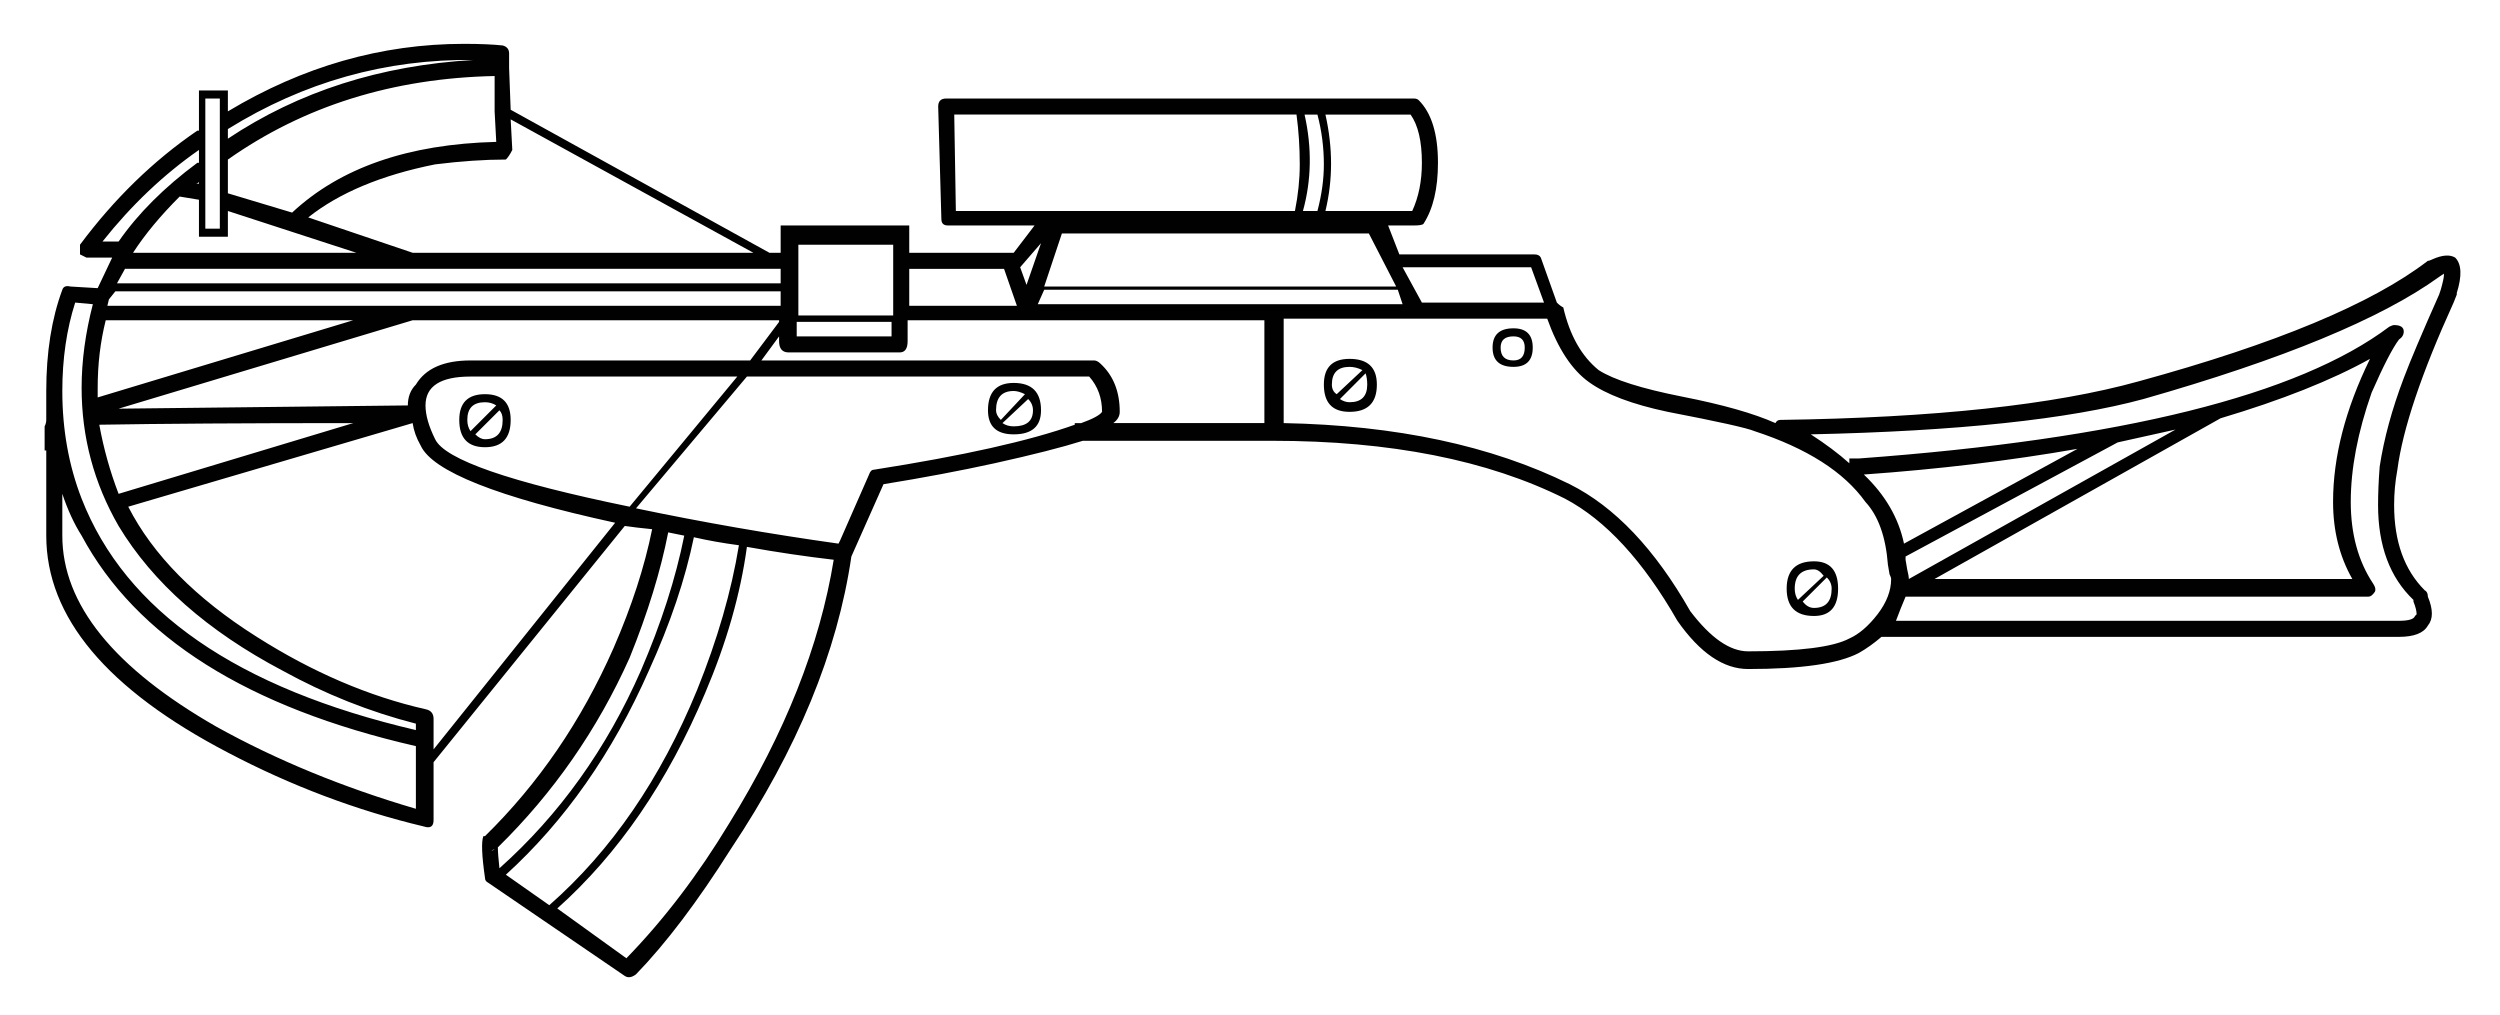 <?xml version="1.0" encoding="utf-8"?>
<!-- Generator: Adobe Illustrator 14.0.0, SVG Export Plug-In . SVG Version: 6.00 Build 43363)  -->
<!DOCTYPE svg PUBLIC "-//W3C//DTD SVG 1.1//EN" "http://www.w3.org/Graphics/SVG/1.1/DTD/svg11.dtd">
<svg version="1.1" id="Layer_1" xmlns="http://www.w3.org/2000/svg" xmlns:xlink="http://www.w3.org/1999/xlink" x="0px" y="0px"
	 width="481.25px" height="195.455px" viewBox="0 0 481.25 195.455" enable-background="new 0 0 481.25 195.455"
	 xml:space="preserve">
<path fill="#010101" d="M472.621,49.585c1.236,1.24,1.338,3.518,0.309,6.808v0.312l-0.613,1.542
	c-6.193,13.614-9.797,24.338-10.822,32.174c-0.424,2.276-0.627,4.541-0.627,6.807c0,7.019,1.965,12.479,5.881,16.394
	c0.414,0.212,0.615,0.624,0.615,1.238v-0.313v0.313c1.027,2.478,1.027,4.331,0,5.567c-0.826,1.453-2.68,2.169-5.568,2.169h-99.613
	c-1.441,1.235-2.893,2.273-4.33,3.088c-3.918,2.067-11.027,3.104-21.34,3.104c-4.754,0-9.285-3.104-13.613-9.283
	c-6.605-11.553-13.818-19.387-21.65-23.517c-14.854-7.421-33.623-11.135-56.303-11.135h-36.504
	c-3.928,1.238-9.596,2.689-17.02,4.331c-6.605,1.447-13.713,2.788-21.35,4.026l-6.184,13.916
	c-2.676,18.359-10.41,37.128-23.199,56.302c-6.391,10.111-12.477,18.158-18.256,24.129c-0.826,0.623-1.541,0.726-2.164,0.313
	l-26.295-17.945c-0.414-0.201-0.613-0.516-0.613-0.926c-0.625-4.33-0.725-7.01-0.311-8.047h0.311
	c10.313-10.1,18.559-22.164,24.742-36.192c3.504-8.044,5.98-15.668,7.432-22.888c-2.063-0.201-3.828-0.414-5.266-0.623
	l-36.807,45.475v11.137c0,1.24-0.623,1.65-1.865,1.24c-12.988-3.094-25.566-7.835-37.73-14.23
	c-23.314-12.164-34.963-26.09-34.963-41.759c0-7.22,0-12.689,0-16.395H8.59v-2.792v-1.851c0.213-0.416,0.314-0.827,0.314-1.24
	c0-2.064,0-3.916,0-5.568c0-7.421,1.025-13.915,3.092-19.487c0.211-0.623,0.723-0.826,1.549-0.623l5.258,0.314l2.791-5.883h-4.955
	L15.4,48.972v-1.864c6.605-8.859,14.125-16.18,22.586-21.959h0.313v-7.736h5.568v4.029C58.297,12.781,73.453,8.44,89.332,8.44
	c3.104,0,5.57,0.111,7.432,0.311c0.818,0.213,1.238,0.726,1.238,1.552v2.779l0.303,8.045l49.809,27.533h2.162v-5.259h24.754v5.259
	h20.109l4.018-5.259h-16.705c-0.824,0-1.238-0.411-1.238-1.238L180.6,20.513c0-1.035,0.514-1.549,1.539-1.549h90.025
	c0.412,0,0.715,0.111,0.928,0.311c2.477,2.467,3.715,6.497,3.715,12.065c0,4.944-0.924,8.871-2.789,11.751
	c-0.201,0.213-0.826,0.311-1.854,0.311h-4.953l2.164,5.57h25.992c0.613,0,1.027,0.203,1.238,0.613l3.09,8.662
	c0.412,0.422,0.826,0.724,1.238,0.936c1.238,5.356,3.506,9.384,6.809,12.063c2.883,1.854,8.248,3.555,16.084,5.107
	c7.834,1.54,13.814,3.242,17.943,5.093c0.201-0.402,0.514-0.614,0.926-0.614c29.695-0.413,52.697-2.891,68.988-7.422
	c26.395-7.219,44.953-14.951,55.68-23.202c0.201,0,0.512-0.098,0.926-0.311l-0.615,0.311l0.615-0.311
	C470.152,49.072,471.594,48.972,472.621,49.585z M11.996,75.265c0,7.424,1.236,14.341,3.715,20.723
	c8.457,21.662,29.898,36.504,64.348,44.551c0-0.412,0-0.826,0-1.238c-8.871-2.266-17.43-5.67-25.678-10.209
	c-14.443-7.623-24.955-16.911-31.551-27.844c-4.75-8.241-7.119-17.11-7.119-26.597c0-5.156,0.725-10.524,2.166-16.093l-3.404-0.311
	C12.82,63.414,11.996,69.083,11.996,75.265z M41.703,139.916c11.539,6.402,24.328,11.66,38.355,15.777V143.63
	c-32.387-7.419-53.824-20.924-64.348-40.521c-1.439-2.267-2.678-4.957-3.715-8.047v8.047
	C11.996,116.309,21.893,128.578,41.703,139.916z M18.803,74.651c0,0.412,0,1.026,0,1.854L67.994,61.65H20.354
	C19.316,65.778,18.803,70.108,18.803,74.651z M19.113,81.76c0.826,4.543,2.057,8.973,3.717,13.303l45.164-13.616
	C47.16,81.447,30.865,81.559,19.113,81.76z M19.729,46.496h3.102c3.707-5.357,8.762-10.413,15.156-15.156h0.313v-2.478
	C31.49,33.603,25.297,39.486,19.729,46.496z M22.207,56.08l-1.24,1.551l-0.301,1.241h129.609V56.08H22.207z M24.059,51.75
	l-1.539,2.791h127.756V51.75H24.059z M144.406,69.386l5.568-7.421V61.65H79.434L22.83,78.669l55.68-0.624
	c0-1.643,0.514-2.982,1.549-4.018c1.852-3.092,5.357-4.641,10.514-4.641H144.406z M118.416,100.63
	c-22.688-4.943-35.164-9.898-37.432-14.853c-0.824-1.44-1.338-2.879-1.551-4.331L24.686,97.54
	c4.74,9.274,12.988,17.633,24.75,25.056c10.715,6.805,21.539,11.446,32.475,13.927c1.027,0.199,1.553,0.826,1.553,1.85
	c0,2.893,0,3.918,0,3.093c0,0.626,0,1.038,0,1.237v1.551L118.416,100.63z M25.609,48.661h43l-24.742-8.046v4.955h-5.568v-7.121
	l-3.717-0.613C30.865,41.552,27.873,45.155,25.609,48.661z M38.299,35.357v-0.312c-0.213,0.212-0.422,0.312-0.625,0.312H38.299z
	 M39.525,44.018h2.791V18.964h-2.791V44.018z M91.197,11.543c-16.92-0.204-32.699,4.229-47.33,13.3v1.853
	C57.471,17.625,73.25,12.567,91.197,11.543z M95.215,21.128v-6.494c-19.598,0.413-36.717,5.77-51.348,16.08v-0.611v7.108
	l12.365,3.715c9.289-8.663,22.377-13.192,39.295-13.613l-0.313-5.871V21.128z M98.305,22.98l0.313,5.881
	c-0.412,0.826-0.826,1.451-1.236,1.852c-4.131,0-8.662,0.313-13.617,0.929c-10.311,2.063-18.459,5.467-24.43,10.211l20.1,6.807
	h65.588L98.305,22.98z M90.572,72.487c-5.77,0-8.662,1.851-8.662,5.558c0,1.862,0.627,4.028,1.854,6.505
	c1.863,3.917,14.34,8.246,37.439,12.99l20.725-25.053H90.572z M88.408,80.833c0-3.293,1.65-4.952,4.953-4.952
	c3.293,0,4.943,1.659,4.943,4.952c0,3.504-1.65,5.257-4.943,5.257C90.059,86.09,88.408,84.337,88.408,80.833z M93.361,77.429
	c-2.275,0-3.404,1.139-3.404,3.404c0,0.825,0.201,1.552,0.615,2.168l4.955-4.956C94.902,77.642,94.178,77.429,93.361,77.429z
	 M93.361,84.55c2.266,0,3.402-1.242,3.402-3.717c0-0.825-0.211-1.439-0.623-1.852l-4.643,4.632
	C92.121,84.238,92.736,84.55,93.361,84.55z M95.215,163.427l-0.615,0.315C94.801,163.743,95.002,163.64,95.215,163.427z
	 M121.203,126.621c-6.191,13.817-14.65,25.984-25.365,36.496c0,0.836,0.102,2.175,0.303,4.026
	c11.553-10.312,20.623-22.998,27.229-38.052c3.906-9.076,6.699-17.734,8.348-25.981l-3.09-0.626
	C127.176,109.917,124.707,117.953,121.203,126.621z M142.242,104.961c-3.102-0.413-5.992-0.927-8.672-1.542
	c-1.652,8.037-4.531,16.596-8.66,25.672c-7.008,15.888-16.191,28.979-27.529,39.291l8.355,5.871
	c11.953-10.511,21.439-24.33,28.459-41.447C138.111,123.117,140.791,113.833,142.242,104.961z M140.377,158.483
	c10.725-17.329,17.434-34.237,20.113-50.731c-5.369-0.626-10.939-1.438-16.709-2.479c-1.24,9.076-3.92,18.459-8.045,28.147
	c-7.221,17.13-16.695,30.935-28.459,41.457l13.303,9.588C127.801,177.042,134.396,168.382,140.377,158.483z M168.223,90.421
	c17.119-2.68,30.01-5.568,38.668-8.661v-0.313h1.238c2.266-0.813,3.605-1.54,4.018-2.165c0-2.679-0.824-4.944-2.477-6.794h-65.889
	l-21.348,25.366c12.789,2.677,25.779,4.942,38.98,6.795l0.311-0.614l5.57-12.689C167.498,90.732,167.809,90.421,168.223,90.421z
	 M243.395,61.65h-68.678v4.029c0,1.439-0.514,2.164-1.541,2.164h-21.348c-1.238,0-1.854-0.725-1.854-2.164v-0.927l-3.404,4.634
	h64.037c0.402,0,0.814,0.208,1.238,0.621c2.465,2.267,3.705,5.368,3.705,9.274c0,0.826-0.412,1.551-1.24,2.165h29.084V61.65z
	 M153.367,64.752h18.258v-2.787h-18.258V64.752z M153.684,60.723h18.256V47.108h-18.256V60.723z M175.029,58.872h20.725
	l-2.477-7.121h-18.248V58.872z M184.002,40.614h65.273c0.617-3.092,0.928-6.074,0.928-8.972c0-3.294-0.211-6.494-0.627-9.588
	h-65.885L184.002,40.614z M195.139,73.715c3.506,0,5.258,1.761,5.258,5.267c0,3.092-1.752,4.632-5.258,4.632
	c-3.303,0-4.953-1.54-4.953-4.632C190.186,75.476,191.836,73.715,195.139,73.715z M195.139,75.265c-2.273,0-3.402,1.24-3.402,3.717
	c0,0.614,0.301,1.238,0.926,1.852l4.643-4.952C196.479,75.476,195.754,75.265,195.139,75.265z M195.139,82.073
	c2.467,0,3.707-1.029,3.707-3.092c0-0.828-0.305-1.552-0.926-2.166l-4.945,4.631C193.59,81.871,194.313,82.073,195.139,82.073z
	 M196.379,51.449l1.227,3.394l2.791-8.036L196.379,51.449z M269.072,55.777H201.01l-1.238,2.78H270L269.072,55.777z M201.01,55.154
	h67.752l-5.256-10.209h-59.092L201.01,55.154z M356,122.907c1.852-0.825,3.652-2.368,5.416-4.642
	c1.74-2.268,2.629-4.533,2.629-6.809c0-0.202-0.111-0.514-0.314-0.928l-0.311-1.852c-0.412-5.369-1.854-9.386-4.33-12.063
	c-4.129-5.771-11.238-10.311-21.338-13.613c-1.453-0.616-7.021-1.854-16.707-3.719c-6.807-1.437-11.861-3.341-15.166-5.72
	c-3.291-2.364-5.98-6.444-8.035-12.212h-24.131c-0.42,0-0.934,0-1.549,0h-25.055v20.097c21.652,0.424,40.008,4.331,55.063,11.763
	c8.662,4.331,16.396,12.479,23.203,24.44c3.916,5.154,7.623,7.734,11.137,7.734C346.412,125.384,352.904,124.558,356,122.907z
	 M254.844,31.643c0-3.294-0.422-6.494-1.236-9.588h-2.479c1.439,6.395,1.34,12.588-0.313,18.56h2.791
	C254.422,37.522,254.844,34.541,254.844,31.643z M259.789,69.083c3.502,0,5.258,1.649,5.258,4.945c0,3.513-1.756,5.254-5.258,5.254
	c-3.303,0-4.945-1.742-4.945-5.254C254.844,70.731,256.486,69.083,259.789,69.083z M273.713,31.34c0-4.129-0.721-7.221-2.172-9.285
	h-16.395c1.441,6.395,1.441,12.588,0,18.56h16.707C273.092,37.938,273.713,34.844,273.713,31.34z M259.789,70.622
	c-2.268,0-3.404,1.14-3.404,3.406c0,0.826,0.311,1.448,0.926,1.854l4.955-4.635C261.441,70.833,260.613,70.622,259.789,70.622z
	 M259.789,77.429c2.266,0,3.404-1.127,3.404-3.402c0-0.818-0.111-1.54-0.314-2.166l-4.943,4.955
	C258.549,77.229,259.174,77.429,259.789,77.429z M270,51.449l3.713,6.798h23.508l-2.479-6.798H270z M291.348,63.201
	c2.467,0,3.705,1.239,3.705,3.713c0,2.472-1.238,3.707-3.705,3.707c-2.688,0-4.027-1.235-4.027-3.707
	C287.32,64.44,288.66,63.201,291.348,63.201z M291.348,69.386c1.441,0,2.166-0.819,2.166-2.472c0-1.438-0.725-2.163-2.166-2.163
	c-1.662,0-2.477,0.724-2.477,2.163C288.871,68.567,289.686,69.386,291.348,69.386z M349.193,108.054
	c3.088,0,4.641,1.762,4.641,5.266s-1.553,5.256-4.641,5.256c-3.506,0-5.26-1.752-5.26-5.256S345.688,108.054,349.193,108.054z
	 M349.193,109.603c-2.48,0-3.707,1.238-3.707,3.717c0,0.826,0.201,1.54,0.615,2.162l4.953-4.641
	C350.43,110.015,349.814,109.603,349.193,109.603z M349.193,117.025c2.264,0,3.4-1.237,3.4-3.705c0-0.824-0.313-1.552-0.926-2.167
	l-4.643,4.635C347.65,116.612,348.365,117.025,349.193,117.025z M470.451,52.988v-0.309l-0.924,0.624
	c-11.139,8.047-30.109,15.88-56.916,23.513c-14.439,3.918-35.787,6.185-64.035,6.797c2.881,1.863,5.357,3.715,7.424,5.57v-0.928
	h1.852c50.531-3.705,84.559-12.166,102.088-25.366c0.414-0.2,0.719-0.312,0.928-0.312c1.236,0,1.854,0.423,1.854,1.24
	c0,0.623-0.303,1.135-0.926,1.549c-1.24,1.651-2.994,5.055-5.258,10.211c-2.68,7.633-4.018,14.642-4.018,21.037
	c0,6.181,1.439,11.44,4.33,15.77c0.412,0.623,0.514,1.135,0.303,1.549c-0.414,0.614-0.828,0.927-1.23,0.927h-89.1
	c-0.613,1.449-1.238,2.993-1.852,4.645h96.824c1.861,0,2.889-0.313,3.092-0.929l0.311-0.311c0-0.615-0.199-1.441-0.615-2.478v-0.306
	c-4.539-4.329-6.807-10.41-6.807-18.254c0-2.266,0.102-4.744,0.313-7.422c0.814-5.357,2.367-11.037,4.633-17.019
	c1.238-3.292,3.504-8.66,6.807-16.082l0.313-0.928C470.254,54.338,470.451,53.402,470.451,52.988z M399.924,86.402
	c-12.992,2.277-26.705,3.92-41.137,4.944c4.119,3.928,6.697,8.361,7.732,13.303L399.924,86.402z M418.795,82.688
	c-3.707,0.823-7.422,1.649-11.139,2.475l-40.834,21.962c0,0.213,0,0.413,0,0.626l0.313,1.852c0.201,0.826,0.314,1.438,0.314,1.854
	L418.795,82.688z M456.225,69.083c-7.422,4.127-17.008,7.933-28.77,11.438l-55.064,30.936h80.432
	c-2.469-4.331-3.707-9.274-3.707-14.842C449.115,87.952,451.482,78.769,456.225,69.083z M469.227,53.303c-0.211,0-0.525,0-0.938,0
	H469.227z"/>
</svg>
